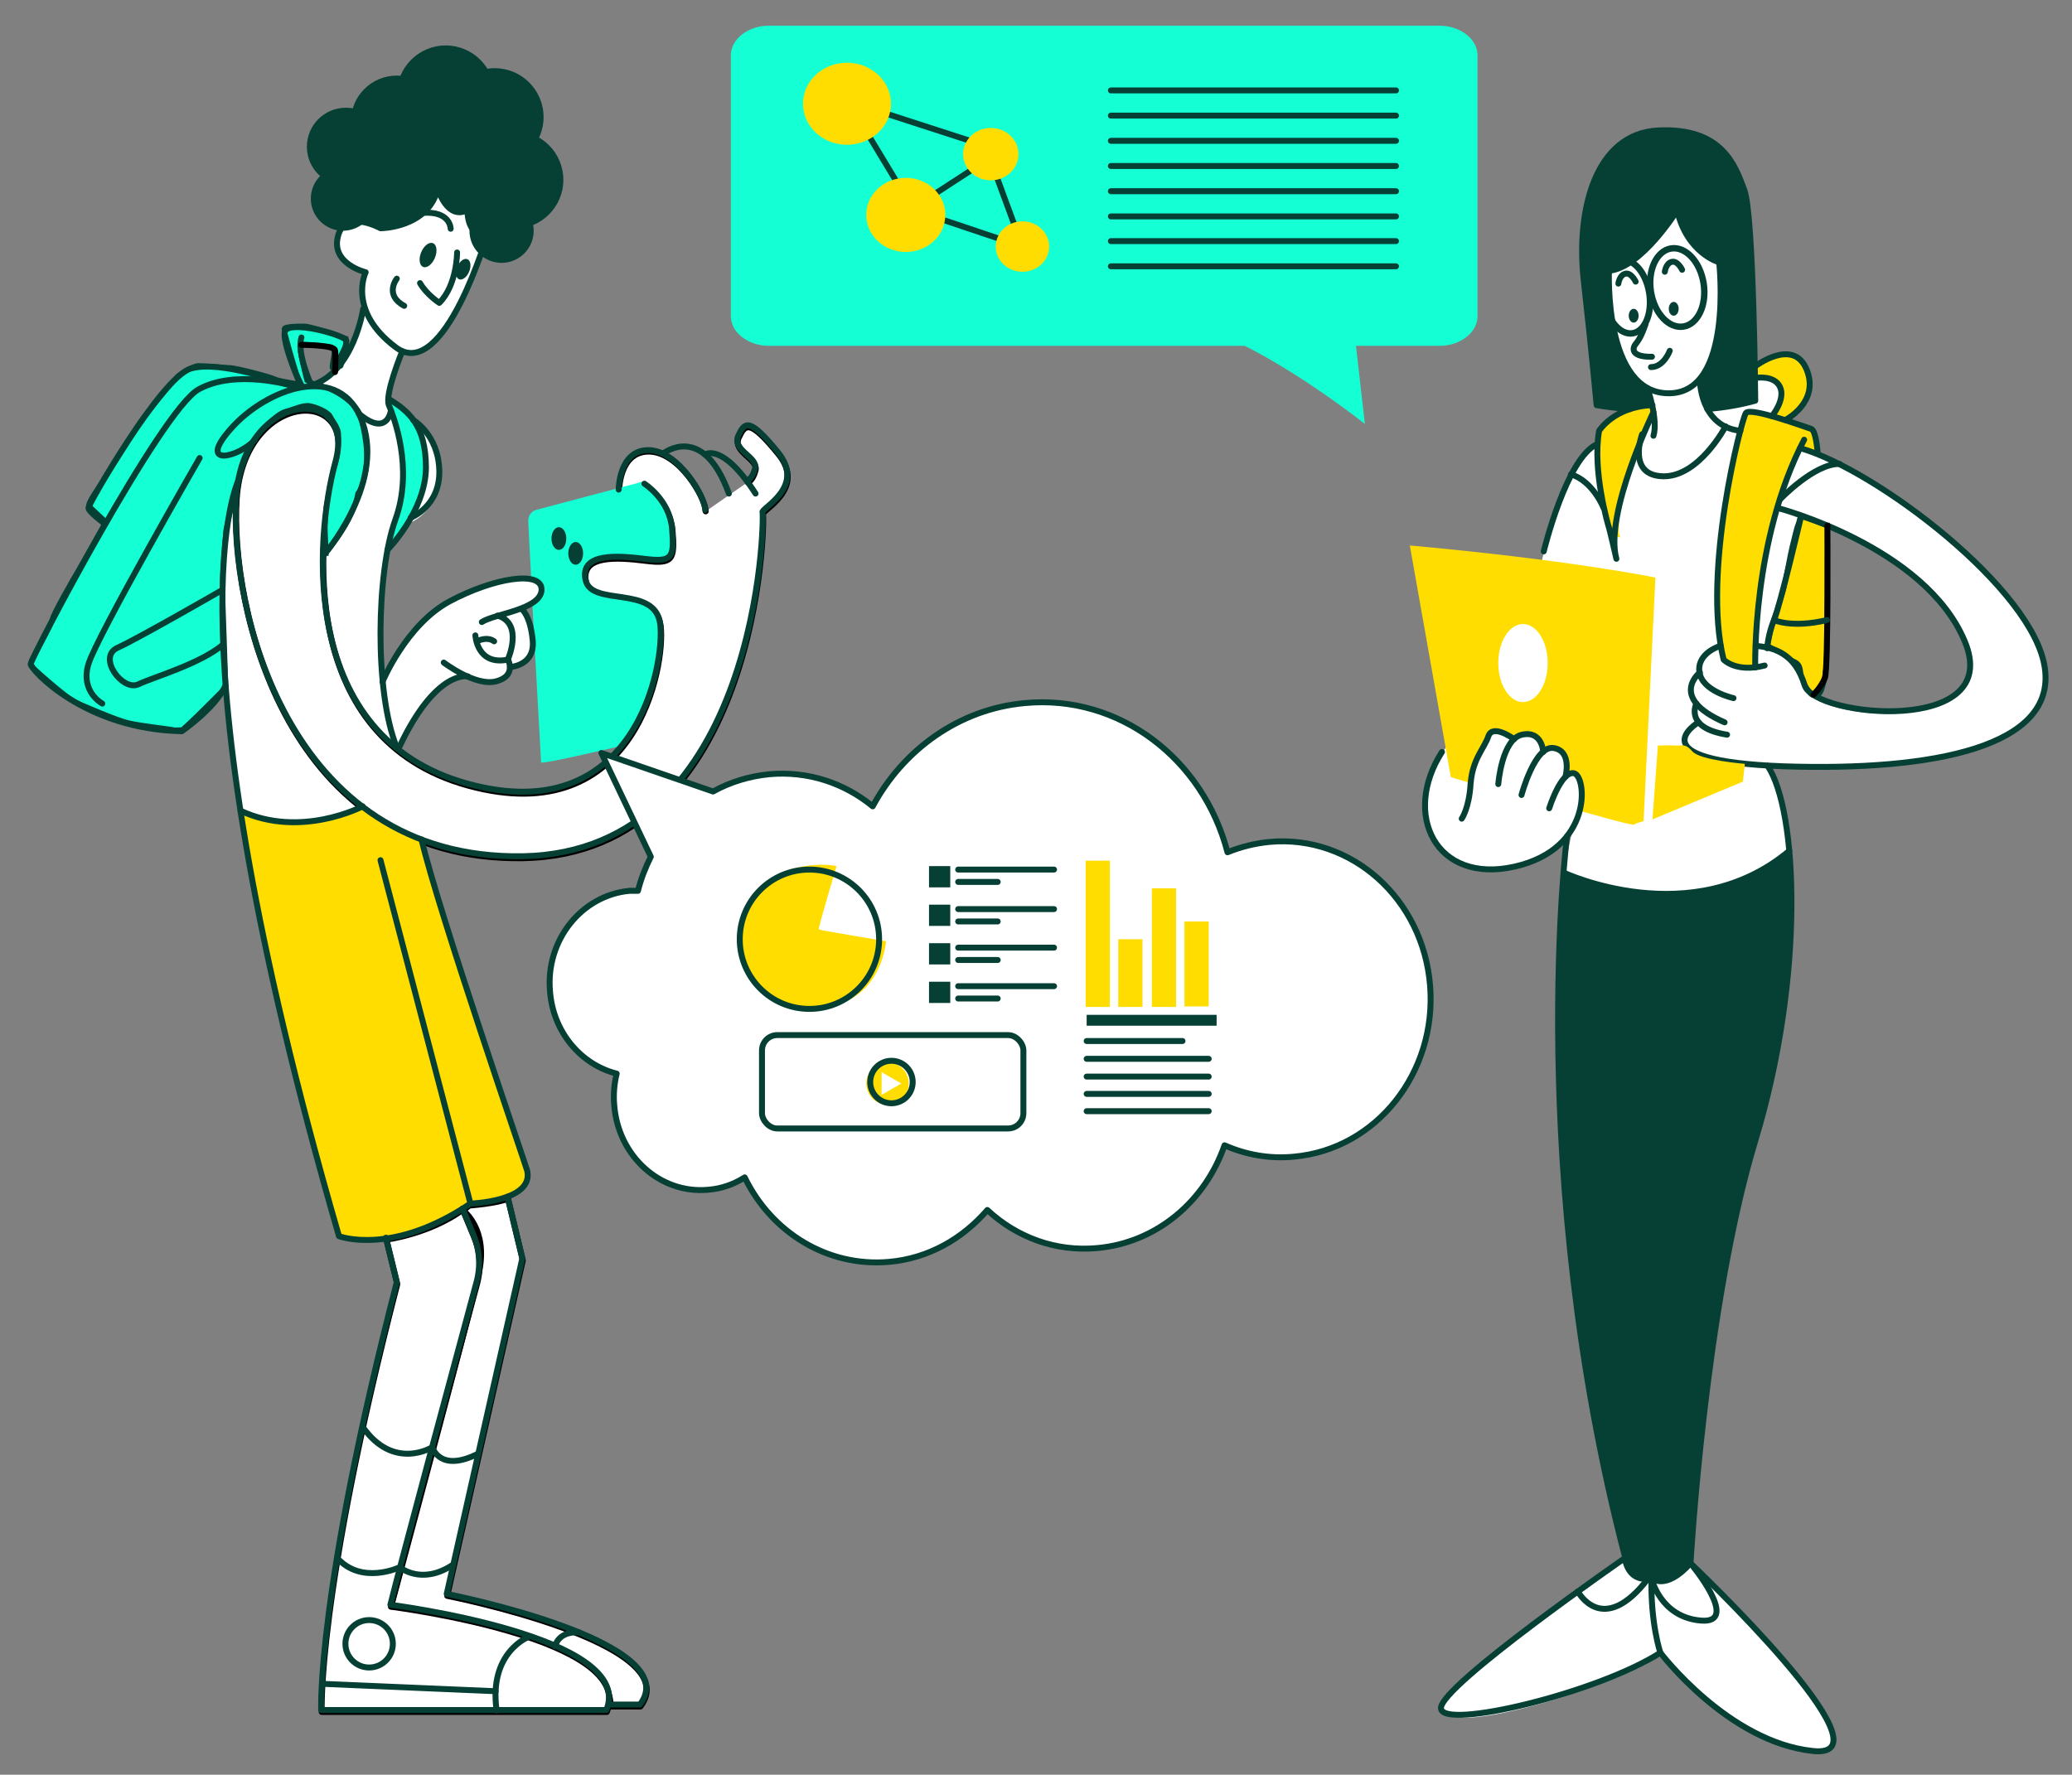 <?xml version="1.0" encoding="UTF-8"?>
<svg id="Lineart" xmlns="http://www.w3.org/2000/svg" version="1.1" viewBox="0 0 419.3 359.2">
  <rect x="0" y="0" width="419.3" height="359.2" fill="#808080" stroke="none"/>
  <!-- Generator: Adobe Illustrator 29.3.1, SVG Export Plug-In . SVG Version: 2.1.0 Build 151)  -->
  <defs>
    <style>
      .st0 {
        fill: #063f34;
      }

      .st1, .st2 {
        fill: #15ffd4;
      }

      .st1, .st3, .st4, .st5, .st6 {
        stroke: #063f34;
      }

      .st1, .st6 {
        stroke-miterlimit: 10;
      }

      .st3 {
        stroke-width: 1.3px;
      }

      .st3, .st4, .st7 {
        fill: none;
      }

      .st3, .st4, .st7, .st8, .st5 {
        stroke-linecap: round;
        stroke-linejoin: round;
      }

      .st4, .st7, .st8, .st5 {
        stroke-width: 1.2px;
      }

      .st9, .st8, .st5 {
        fill: #fff;
      }

      .st7, .st8 {
        stroke: #000;
      }

      .st10, .st6 {
        fill: #fd0;
      }
    </style>
  </defs>
  <path class="st9" d="M295,148.4s-8.9,8.7-6,18.9,18,13,29.1,1.2c-1.4,6.1-1.7,10.4-1.7,10.4,0,0,17.5,8.2,18.7,8s27.4-11.2,27.4-11.2c0,0-1.1-16.3-5.7-23.1s9.5-12.1,9.5-12.1l.4-48.7-6.3-6.7,2.4-6.1-3.6-4.3h-6.8l-3.1-27.8-13.2-6.9-12.8,13.3,6.5,32.8-7.7,4.9s-5.8,3.4-10.9,25.9-16.2,31.4-16.2,31.4h0Z"/>
  <path class="st9" d="M368.1,92c6.6,2.3,45.3,25.1,46,46.2,0,18.3-42.9,18.3-59.1,16.9s3.4-15.7,11.3-14.6c2.3,4,29.2,7.9,32.5-4,1.5-16.6-30.8-32.4-36.5-32.5s1.8-13.4,5.9-12h0Z"/>
  <path class="st9" d="M328,316.4s-37.6,26.2-36.3,29.7c2.2,6,39.7-6.6,44-11,5.2,5.2,22.4,22.8,34.6,19.1,5.8-3.7-23.6-34-28.1-37.5s-14.2-.4-14.2-.4h0Z"/>
  <path class="st9" d="M74.1,55.5s-6.8-2.2-6.2-6.3,7.1-8.7,7.1-8.7l16.3-5,7,13.6s-5.5,18.6-12.7,22.1c-2.4,1.2-4.1.2-4.1.2,0,0-3,7.5-2.8,9.5.9,2.1,11,5.7,10.3,15s-7.3,10.3-7.3,10.3c0,0-1.6,2.9-3.2,5.2-2.4,11.3-1,26.5-1,26.5,0,0,5.8-11,12.2-15.2s19.6-8.3,20-3.2c.3,2-4.1,3.7-4.1,3.7,0,0,2.8,4.9,1.9,8.8-.9,3.9-4.2,3-4.2,3,0,0-.3,2.6-4,3s-5.3-1.5-5.3-1.5c0,0-8.4,1.1-13.6,16.6s-6,9.3-6,9.3c0,0-11.8,7.4-25.7,1.6-8.3-53.5,0-68.2,0-68.2l17.2,16.2s8.6-11.2,8.5-20.3c0-13.7-10.6-13.9-10.6-13.9,0,0,7.9-3.5,9.7-15.9-.5-4.7.5-6.8.5-6.8v.4h0Z"/>
  <path class="st8" d="M117.3,336.1c-10.4-7.7-38.2-10.8-38.2-10.8,0,0,15.8-58.6,17.8-67.6s-3.2-12.7-3.2-12.7l1.3-1s5.6-.4,7.8-1.4l3,12.5-15.3,67.9s48.8,9.6,39.1,22.4h-6.1s1-4-6.1-9.3h-.1Z"/>
  <path class="st8" d="M142.8,103.5c0-2.7-5.4-12.1-11.5-12.1s-6,8-6,8l5.2-1.1s5.1,3.2,5.6,9.1c.5,6,0,6.8-5.6,6.1s-13.1-1.2-11.9,4.3,14.1.9,15.1,8.9-4.9,41.7-39,32.3-31-49.4-26.7-65.2-18.7-14.6-20.1,7.2c-1.4,21.8,10,73.5,58,72.7,48-.9,48.9-68.8,48.5-69.6s8.9-5.1,3.1-12.2-6.7-6.1-8-3.3c-1.3,2.9,4,4.3,3.4,6.6-.6,2.3-1.6,2.4-1.6,2.4"/>
  <path class="st8" d="M93.7,245l2.2,5.3c1.3,3.1,1.5,6.5.6,9.7-4,14.8-15.7,58.2-17.4,65.2,0,0,49.9,6.3,43.7,21.3h-57.7s-1-23.5,15.3-86.6l-2.2-9s8.6-1.1,15.4-6h0Z"/>
  <circle class="st0" cx="69.4" cy="40.2" r="6.5"/>
  <circle class="st0" cx="101.5" cy="46.7" r="6.5"/>
  <circle class="st0" cx="101.1" cy="43.9" r="6.5"/>
  <circle class="st0" cx="70" cy="29.7" r="7.9"/>
  <circle class="st0" cx="80.3" cy="24.6" r="9.3"/>
  <circle class="st0" cx="90.2" cy="19.1" r="9.9"/>
  <circle class="st0" cx="100.1" cy="23.7" r="9.9"/>
  <circle class="st0" cx="104.1" cy="36.4" r="9.9"/>
  <circle class="st0" cx="96.8" cy="33.6" r="9.9"/>
  <ellipse class="st0" cx="78.7" cy="35.3" rx="10.3" ry="10.6"/>
  <path class="st0" d="M345.5,82.8s8.9-1.1,9.6-1.7c0,0-.6-22.3-.6-23.5s-.4-16.3-1.1-18.3-1.7-12.5-16.9-13c-15.3-.5-16.2,20.9-16.3,23.8s2.2,24,2.2,24.5,1.1,7.4,1.1,7.4c0,0,4.9.6,5.4.7s5.2-.7,5.2-.7c0,0,.3-2.8,0-3.1s-7.1-4.3-7.6-12.8c-.5-8.6-1.1-11-1.1-11,0,0,7.3-1.5,13.9-12.3,0,0,2.2,7.5,8.7,10.3,0,0,3,14.3-4.2,23.9l1.8,5.7h-.1Z"/>
  <path class="st0" d="M316.6,176.7s24,11.7,45.5-4.5c0,0,2.8,22.9-4.4,49.6s-10.3,45.5-10.3,45.5c0,0-3.2,23.5-3.4,26.9s-1.7,21.1-1.7,21.5,0,1.5-1.5,2.2-2.8,2.9-6.5,1.4c0,0-3.9,1.3-4.9-2.5s-6.7-28.9-6.7-28.9l-3.5-21.1s-2.4-24.3-2.4-24.5-1.4-22.6-1.4-22.6l.3-24.1,1-18.9h-.1Z"/>
  <path class="st2" d="M108.3,121.8c1.1-.5.6-1,1-2.1s0-1-.3-1.8c-.2-.4-.9-.7-1.5-.9-.3-5.1-.5-9.4-.6-11.6,0-1,.6-1.9,1.6-2.2l21.5-5.7s1,1.1,2.7,2.4,3.7,5.5,3.7,9.2-1.3,4.5-5.7,4c-4.5-.5-11.9-.9-12,2,0,2.9-.5,4.9,7.8,5.7s7.2,6.6,7.2,6.6c.8,11.8-7.3,23.4-7.3,23.4,0,0-16.8,4-16.9,3.5,0-.3-1-17.9-1.8-32.4.2,0,.4-.2.6-.3h0v.2h0Z"/>
  <ellipse class="st0" cx="113.1" cy="109" rx="1.5" ry="2.3"/>
  <ellipse class="st0" cx="116.5" cy="112" rx="1.5" ry="2.3"/>
  <path class="st6" d="M369.8,106.4s0,24.6-.2,27.7-.9,6.5-1.8,6.5-1,.5-1.7-.6-1.1-1.6-1.5-2.9,0-2.5-1.5-3.2-1.7-1.2-2.8-1.8-2.6-1.4-2.6-1.4c0,0,.8-4.2,1.4-5.8s1.6-4.9,1.8-5.5,1.4-7.4,1.7-8.5.9-3.9,1.2-4.6.5-1.7.5-1.8,5.3,1.8,5.3,1.8h.2Z"/>
  <path class="st10" d="M368,91.6c0-.8-.8-4.2-1.3-4.7s-1.4-.6-1.6-.7-10.1-2.7-10.8-2.7-.9-.9-1.2.3c-.3,1.2-2.4,10.1-2.7,11.3s-1.8,8.7-1.8,9.8v4.1c0,1.1-1,6.3-1,8.2s.2,5.4.1,5.7.2,6.1.4,7.2.5,3.1.9,3.6,2.5,1.5,3.7,1.4,2.4,1.1,2.6-.1-.2-7.7-.2-7.7c0,0,1.1-7.7,1.2-8.4s1-6.9,1-7.2.7-3.4.7-3.4c0,0,1.5-4.1,1.7-4.9s.9-4.3,1-4.6,2.5-6.2,2.9-6.7.8-1.4.9-1.4,3.5,1.1,3.5,1.1h0v-.2h0Z"/>
  <path class="st10" d="M327.6,106.7s0-5.1.8-8.3c.9-3.1,4.1-10.9,4.1-10.9l2.1-4.1s0-1.9-.5-1.9-8.4,1.8-10.4,5.6c0,0-1.6,6.2-.5,10.5s2.2,7,2.3,8.2c.2,1.1.4,2.1,1,2.4s1.6.9,1.3.3-.2-1.7-.2-1.7h0Z"/>
  <path class="st10" d="M362.2,84.9s3.7-2.8,4-5.3-.3-4.7-1-5.6-1.1-2.6-3-2.4-5.3,1.7-6,2-1.4,0-1.1,1.2-.9,1.6.5,1.7,3.3-.2,3.8.5,1,1.4,1.1,2.1-.3,2.8-.5,3.4-1,1.6-1,1.6l3.3.9h0Z"/>
  <path class="st10" d="M68.8,250.3s13.6,3,26.1-6.7c0,0,10.8-.3,11.9-4.8,0,0,0-1.5-.2-2.2s-16.4-49.8-16.4-49.8l-5.1-17.5s-10.4-3.6-11.9-6.1c0,0-15.1,6.8-24.5.9l3.9,21.7,9.7,40.4,6.6,24.1h-.1Z"/>
  <path class="st1" d="M65.8,112s5.7-6.3,6.6-12.1c0,0,1.7-2.2,1.8-6.8s-1.4-9.2-1.4-9.2c0,0,0-1.1-2.9-3.3s-5.7-2.7-6.3-2.9-1.5-.7-1.5-.7c0,0-1.9-7.2-1.3-7.3s6.1.5,6.1.5c0,0,.8,0,.7,1.3s-.8,3.8,0,2.8,2.4-4.5,2.4-4.5v-1.3s-6.9-2.5-8.4-2.5-4.1,0-4.1.6,2.2,8.2,2.5,9,1,2.2,1,2.2c0,0-4.7-.7-5.4-1.1s-7.8-2.3-9.2-2.3-4.9-.4-6.2-.4-3.3,1.7-3.9,1.9-7.8,9.3-7.9,9.5-7.4,11.7-8,12.6-2.8,4-2.4,4.4,3.4,3.2,3.4,3.2c0,0-5.2,9.3-5.7,10.1s-5.2,9-5.1,9.6-3.7,7.4-3.7,7.4c0,0-1.1,1.4-.2,2.4s7.3,6.5,8.5,7c1.2.5,8.2,3.6,10.8,4.2s8.9,1.3,9.1,1.4,1.3,0,1.7,0,8.9-8.6,8.9-8.6c0,0-.6-18.1-.7-20.5,0-2.3.6-10.3.7-11.2s2-8,2.6-10.4,2.1-7.1,4.6-9.8c2.5-2.7,3.9-3.7,5.1-4s3.3-1.3,4.6-1.1,3.7,1.2,4.2,2.1c.5,1,1.6,2.2,1.7,3.5s0,4.4-.8,6.7c-.8,2.4-1.3,6.2-1.6,7.7-.3,1.4-.3,4.5-.3,5.2s.2,4.2.2,4.2h0v.5h-.2,0Z"/>
  <path class="st2" d="M79.4,84.2c.2,1.5,2.2,8.1,2.1,11.1s-.5,5.9-1,8.1-1.9,6.3-1.5,6.3,1.4-.6,1.7-1.3,3.6-4.2,4.3-8.8,2.1-6.1,1-9.4-1.4-4.5-2.3-5.5-3.6-2.8-4.1-3.2-1.2-1.2-1.2-.4.9,3.2.9,3.2h0Z"/>
  <path class="st4" d="M334.6,83.4s-10,20.5-7.5,29.7c0,0-1.3-5.7-1.5-6.3s-3.4-11.6-2-19.6c0,0,3-4.9,10.8-5.2"/>
  <path class="st4" d="M312.4,111.6s4.6-19,10.8-21.7"/>
  <path class="st4" d="M324.5,102.8s-2.1-5.4-6.6-6.8"/>
  <path class="st10" d="M319.7,164.1s10.7,3.1,11,2.8,1.9-.7,1.9-.7l2.4-49.3s-16.7-3.5-49.7-6.5l8.3,46.9,4,1.2s.7-4.1,1.1-5c.4-1,2.4-4.7,2.9-5s.6-.6,1.6-.3,2.5,1.1,2.6,1.5.3.5.3.5c0,0,.5-.9,1-1.2s3.2,0,3.8.3.5,1.1.6,1.6.5,1.1.5,1.6,1.6-1.3,2.5-1.1,2.1,1.2,2.1,2.2.7,3.2,1,3.1,2-.5,2.5,1.9-.4,5.6-.4,5.6h0Z"/>
  <path class="st4" d="M367.8,91.4s-.3-4.3-1.3-4.6-12.3-4.5-13.2-3.2-8.9,32.3-4.5,49.9c0,0,2.5,2.7,8.3,1.2"/>
  <path class="st4" d="M355.2,135.1s-.7-25.8,9.9-46.1"/>
  <path class="st4" d="M348.2,130.7s-4.8,1.4-4.3,5.3c.5,3.9,6.9,5.3,6.9,5.3"/>
  <path class="st4" d="M344,136.1s-6.5,5.1,5,10.1"/>
  <path class="st4" d="M343.3,142.4s-2.6,4.9,6.2,6.3"/>
  <path class="st4" d="M343.7,146.2s-13.1,7.8,17.3,8.9c30.4,1,55.1-4,52.8-19.9-2.2-15.9-34.1-40.1-49.5-44.5"/>
  <path class="st4" d="M359.7,102.8s29.9,7.8,37.9,27c8,19.1-30.4,15.4-32.4,8.9s-6.1-7.6-9.9-8"/>
  <path class="st4" d="M364.5,104.4s-4.3,18.3-5.5,21.1-1.4,5.7-1.4,5.7"/>
  <ellipse class="st3" cx="339.4" cy="58.2" rx="5.4" ry="8" transform="translate(-4.9 53.2) rotate(-8.9)"/>
  <ellipse class="st3" cx="329.2" cy="60" rx="4.6" ry="7.5" transform="translate(-5.3 51.7) rotate(-8.9)"/>
  <path class="st4" d="M333,65.6s-.8,2.6-1.9,3.9-.6,2.8,3.2,2.7"/>
  <path class="st4" d="M337.9,71s-1.2,3.3-3.8,3.3"/>
  <path class="st4" d="M325.6,54.8s-1.1,24.8,12.1,24.8,10.2-26.5,10.2-26.5c0,0-6.5-1.8-8.5-10.5,0,0-7.2,11.6-13.8,12.2h0Z"/>
  <path class="st4" d="M344,76.8s-.1,9.5,8.2,10.4"/>
  <path class="st4" d="M333.4,78.6s2.2,6.4,1.2,9.6"/>
  <path class="st4" d="M332.3,87.9s-3.1,8.3,4.2,8.5,12.7-10.1,12.7-10.1"/>
  <path class="st7" d="M369.8,106.4s.2,29-.5,30.8-2.3,3.4-2.3,3.4"/>
  <path class="st4" d="M359,125.5s3.6,1.7,10.7,0"/>
  <path class="st4" d="M345.5,82.8c3.2-.3,6.5-.8,9.7-1.7,0,0-.3-37.4-2.2-42.6s-4.6-12.7-17.4-12.1-16.7,16.2-15.1,30.4,2.6,25.2,2.6,25.2c0,0,2.6.5,6.7.8"/>
  <path class="st4" d="M361.3,85s7-3.6,4.3-10.2-10.5-.6-10.5-.6"/>
  <path class="st4" d="M358.6,84.2s2.8-3.4,1.6-5.9-5-1.8-5-1.8"/>
  <path class="st4" d="M313.5,163.6s2.4-7.6,5-7.1,4,15.3-12,18.9c-16,3.6-22.8-10.6-14.7-23.2"/>
  <path class="st4" d="M316.8,157.2s1.4-5.2-2.4-5.8-6.5,9.5-6.5,9.5"/>
  <path class="st4" d="M312.3,152.2s-.2-4.4-4.3-3.5-4.8,10-4.8,10"/>
  <path class="st4" d="M306.4,149.6s-4.3-3.2-5.2-.6-3.2,4.6-3.6,9.6c-.3,5-1.8,7.1-1.8,7.1"/>
  <path class="st4" d="M360.2,101.1s6.9-7.3,12.1-7.2"/>
  <path class="st4" d="M317.1,169.3s-8.6,67.9,11.8,146c0,0-37.3,25.8-37.3,30.4s31.9-3.1,44.4-11.2c0,0,13.7,18.1,30.9,19.9s-24.8-38-24.8-38c0,0,2.9-51.8,13.1-85.5,10.2-33.7,8.5-67,2.5-75.9"/>
  <path class="st4" d="M316.4,176.6s25.9,12.2,45.7-4.4"/>
  <path class="st4" d="M336,334.5s-2-5.8-1.8-15.1c0,0,2.8,2.7,7.9-3,0,0,10.3,12.3,2.1,11.6-8.3-.7-10-8.6-10-8.6,0,0-4.4,1.4-5.4-4"/>
  <path class="st4" d="M319.3,322.1s5,9.5,14.3-2.7"/>
  <path class="st10" d="M334.5,165.8l18.2-7.6.4-3.6s-9-.7-10.6-2.5-2.2-1.1-3.3-1.2-3.7,0-3.7,0l-1.1,15h.1Z"/>
  <path class="st4" d="M130.4,97.9s5.1,3.2,5.6,9.1c.5,6,0,6.8-5.6,6.1s-13.1-1.2-11.9,4.3,14.1.9,15.1,8.9-4.9,41.7-39,32.3-31-49.4-26.7-65.2-18.7-14.6-20.1,7.2c-1.4,21.8,10,73.5,58,72.7,48-.9,48.9-68.8,48.5-69.6s8.9-5.1,3.1-12.2-6.7-6.1-8-3.3c-1.3,2.9,4,4.3,3.4,6.6-.6,2.3-1.6,2.4-1.6,2.4"/>
  <path class="st4" d="M125.2,99.1s0-8,6-8,11.5,9.4,11.5,12.1"/>
  <path class="st4" d="M134.2,91.8s8-6.5,13.3,8.1"/>
  <path class="st4" d="M142.7,92s3.4-2.6,10.2,7.9"/>
  <path class="st4" d="M81.4,71.1s-3.6,8.7-2.7,10.9,5.1,12.7,1.3,23.2c-3.8,10.5-4.3,34.8.3,46.1"/>
  <path class="st4" d="M48.3,97.1s-15.4,30,20.3,153.1c0,0,10.7,4.1,26.6-6.6l-18.2-69.5"/>
  <path class="st4" d="M95.2,243.6s12.8-.4,11.5-6.6c-.3-1.2-18-52.6-21.4-67.1"/>
  <path class="st4" d="M73.4,163.2s-12.5,6.6-24.7.9"/>
  <path class="st4" d="M65.4,112.5s12.4-14.1,8-26.9-19.7-6.8-26.7,1.2c-7,7.9,1.6,5.8,4.9,2.2"/>
  <path class="st4" d="M45,119.4s-17,9.8-21.2,11.7c-4.2,1.9,1,8.9,4.2,7.4s12.4-4.1,17.1-8"/>
  <path class="st4" d="M73.5,62.5s-1.9,12.9-10.5,15.5c0,0-3-6.5-2-9.7"/>
  <path class="st4" d="M60.9,78.1s-3.6-8-3.3-10.8,12.4.5,12.5,1.7c0,1.2-1.2,5-1.2,5"/>
  <path class="st7" d="M61,69.8s6.6,0,6.8,1.1,0,4.4,0,4.4"/>
  <path class="st4" d="M59.2,78.1s-11.4-3.5-19,.7S6.2,133.3,6.2,134.4s10.9,13.2,30.6,13.6c0,0,6.8-4.7,8.8-9.2"/>
  <path class="st4" d="M57.5,77.6s-12.9-4.8-18.9-3-20.7,27.4-20.7,28.2,3.3,3.2,3.3,3.2"/>
  <path class="st4" d="M40.4,92.7s-20.8,36.1-22.5,41.7,2.8,8,2.8,8"/>
  <path class="st4" d="M78.4,111.3s7.7-7.8,7.8-16.6c0-8.8-3.7-11.6-7.6-14"/>
  <path class="st4" d="M83.6,85s5.1,2.9,5.3,10.2-5.8,9.6-5.8,9.6"/>
  <path class="st4" d="M93.6,244.6l2.2,5.3c1.3,3.1,1.5,6.5.6,9.7-4,14.8-15.7,58.2-17.4,65.2,0,0,49.9,6.3,43.7,21.3h-57.7s-1-23.5,15.3-86.6l-2.2-9"/>
  <path class="st4" d="M68.2,315.3c5,5.6,12.7,1.9,12.7,1.9,0,0,4.3,3.7,10.6-.4"/>
  <path class="st4" d="M73.4,288.8c6.3,9,14.1,4.1,14.1,4.1,0,0,1.4,5.3,9.3,1.3"/>
  <path class="st4" d="M102.7,242.2l3,12.5-15.3,67.9s48.8,9.6,39.1,22.4h-6.1"/>
  <path class="st4" d="M98.8,46.9s-8.9,30.8-18.7,23.4c-9.9-7.4-6.1-15.2-6.1-15.2,0,0-7.1-1.7-5.6-7.3,1.4-5.6,8.6-1.6,8.6-1.6,0,0,9.6,0,11.6-8,0,0,1.9,6.5,6,4.3,0,0-.2,6.1,4.3,4.4h-.1Z"/>
  <ellipse class="st0" cx="86.6" cy="51.6" rx="2.6" ry="1.5" transform="translate(5.6 111.6) rotate(-67.3)"/>
  <ellipse class="st0" cx="93.7" cy="54.5" rx="2.2" ry="1.3" transform="translate(7.3 119.9) rotate(-67.3)"/>
  <path class="st4" d="M92.5,51.1s0,6.6-3.6,10.2c0,0-2.6-1.7-3.9-4"/>
  <path class="st4" d="M80.3,56.4s-2.6,3.3,1.5,5.5"/>
  <path class="st4" d="M77.4,138s4.8-11.6,13.6-16.3c8.8-4.7,18.7-6.4,18.6-2.3-.2,4-9.5,4.8-12.1,6.5"/>
  <path class="st4" d="M96.2,128.6s.3,6.2,6.6,4.9c0,0,1.8,3.3-2.4,4.4-4.2,1.1-10.6-3.8-10.6-3.8"/>
  <path class="st4" d="M94.7,136.9s-6.4-1.5-13.8,14.1"/>
  <path class="st4" d="M102.8,133.4s3.2-7.2-2.1-8.8"/>
  <path class="st4" d="M96.5,129.8s2-1.1,3.5,0"/>
  <path class="st4" d="M103.2,135s5.1-.2,4.6-5.4-2.3-6.4-2.3-6.4"/>
  <path class="st4" d="M107.2,331.2s-8.4,3-6.7,15"/>
  <path class="st4" d="M117.2,330.4s-3.9-.5-4.9,2.8"/>
  <circle class="st4" cx="74.7" cy="332.7" r="4.8"/>
  <line class="st4" x1="100.3" y1="342.3" x2="65.2" y2="340.8"/>
  <path class="st4" d="M91.2,46.3s0-3.7-5.8-3.2"/>
  <path class="st4" d="M79.1,83.1s-.7,5.5-6.5.6"/>
  <path class="st4" d="M336.9,55s.2-1.7,1.4-2,2.1,1.6,2.1,1.6"/>
  <path class="st4" d="M327.5,57.4s.2-1.7,1.4-2,2.1,1.6,2.1,1.6"/>
  <ellipse class="st0" cx="338.7" cy="62.5" rx="1" ry="1.4"/>
  <ellipse class="st0" cx="330.6" cy="63.9" rx="1" ry="1.4"/>
  <ellipse class="st9" cx="308.2" cy="134.2" rx="5" ry="7.9"/>
  <path class="st5" d="M127.4,180.3c-9.7.9-17,10-16.1,20.3.6,8.3,6.3,14.9,13.5,16.7-.5,2-.7,4.2-.5,6.4.8,10.3,9.3,18,19,17.1,2.7-.2,5.2-1.1,7.4-2.5,5.4,11.1,16.7,18.2,29.2,17.1,8-.7,14.9-4.7,19.9-10.5,5.9,5.5,13.8,8.5,22.3,7.7,12-1.1,21.8-9.5,25.7-20.8,4.3,1.9,9.1,2.8,14.1,2.3,16.6-1.5,28.9-17,27.5-34.6s-15.9-30.6-32.5-29.1c-3,.3-5.8,1-8.5,2.1-4.9-18.9-21.9-32-41-30.2-13.3,1.2-24.6,9.4-30.8,20.9-5.7-4.7-13.1-7.2-20.9-6.5-4.1.4-8,1.6-11.4,3.5l-22.6-7.8,10,21c-1.1,2.2-2,4.5-2.6,6.9h-1.8,0Z"/>
  <path class="st2" d="M291.2,5.2h-135.6c-4.2,0-7.7,2.7-7.7,6v52.8c0,3.3,3.5,6,7.7,6h96.3c12.1,6.1,24.3,15.8,24.3,15.8l-1.8-15.8h16.9c4.2,0,7.7-2.7,7.7-6V11.2c0-3.3-3.5-6-7.7-6h-.1Z"/>
  <polyline class="st4" points="182.2 44.2 183.1 43.2 200.3 32 206.9 49.9 184.9 42.5 171.6 20.5 200 29.7"/>
  <ellipse class="st10" cx="171.4" cy="21" rx="8.9" ry="8.3"/>
  <ellipse class="st10" cx="200.5" cy="31.2" rx="5.6" ry="5.3"/>
  <ellipse class="st10" cx="183.3" cy="43.5" rx="8" ry="7.5"/>
  <ellipse class="st10" cx="206.9" cy="49.9" rx="5.4" ry="5.1"/>
  <line class="st4" x1="224.8" y1="18.3" x2="282.5" y2="18.3"/>
  <line class="st4" x1="224.8" y1="23.4" x2="282.5" y2="23.4"/>
  <line class="st4" x1="224.8" y1="28.5" x2="282.5" y2="28.5"/>
  <line class="st4" x1="224.8" y1="33.6" x2="282.5" y2="33.6"/>
  <line class="st4" x1="224.8" y1="38.7" x2="282.5" y2="38.7"/>
  <line class="st4" x1="224.8" y1="43.8" x2="282.5" y2="43.8"/>
  <line class="st4" x1="224.8" y1="48.8" x2="282.5" y2="48.8"/>
  <line class="st4" x1="224.8" y1="53.9" x2="282.5" y2="53.9"/>
  <g>
    <path class="st10" d="M169.3,175.3s-3.8,12.6-3.6,12.8,13.6,2.4,13.6,2.4c0,0-1,14.9-16.8,13.3-15.8-1.6-14.3-18.5-9.4-23.7s13.1-5.5,16.2-4.8h0Z"/>
    <circle class="st4" cx="163.8" cy="190.1" r="14.1"/>
    <rect class="st0" x="188" y="175.3" width="4.3" height="4.3"/>
    <rect class="st0" x="219.9" y="205.4" width="26.3" height="2.2"/>
    <rect class="st0" x="188" y="183.1" width="4.3" height="4.3"/>
    <rect class="st0" x="188" y="190.9" width="4.3" height="4.3"/>
    <rect class="st0" x="188" y="198.7" width="4.3" height="4.3"/>
    <line class="st4" x1="193.9" y1="176" x2="213.3" y2="176"/>
    <line class="st4" x1="219.9" y1="210.7" x2="239.3" y2="210.7"/>
    <line class="st4" x1="219.9" y1="214.3" x2="244.6" y2="214.3"/>
    <line class="st4" x1="219.9" y1="217.9" x2="244.6" y2="217.9"/>
    <line class="st4" x1="219.9" y1="221.4" x2="244.6" y2="221.4"/>
    <line class="st4" x1="219.9" y1="224.9" x2="244.6" y2="224.9"/>
    <line class="st4" x1="193.9" y1="178.5" x2="201.9" y2="178.5"/>
    <line class="st4" x1="193.9" y1="184" x2="213.3" y2="184"/>
    <line class="st4" x1="193.9" y1="186.5" x2="201.9" y2="186.5"/>
    <line class="st4" x1="193.9" y1="191.8" x2="213.3" y2="191.8"/>
    <line class="st4" x1="193.9" y1="194.3" x2="201.9" y2="194.3"/>
    <line class="st4" x1="193.9" y1="199.6" x2="213.3" y2="199.6"/>
    <line class="st4" x1="193.9" y1="202.1" x2="201.9" y2="202.1"/>
    <rect class="st10" x="219.7" y="174.2" width="4.9" height="29.6"/>
    <rect class="st10" x="226.3" y="190.1" width="4.9" height="13.7"/>
    <rect class="st10" x="239.7" y="186.5" width="4.9" height="17.2"/>
    <rect class="st10" x="233.1" y="179.8" width="4.9" height="24"/>
    <rect class="st4" x="154.2" y="209.5" width="52.9" height="18.9" rx="3.1" ry="3.1"/>
    <circle class="st10" cx="179.6" cy="219.3" r="4.3"/>
    <circle class="st4" cx="180.4" cy="219" r="4.3"/>
    <polygon class="st9" points="182.4 219.3 178.4 217 178.4 221.6 182.4 219.3"/>
  </g>
</svg>